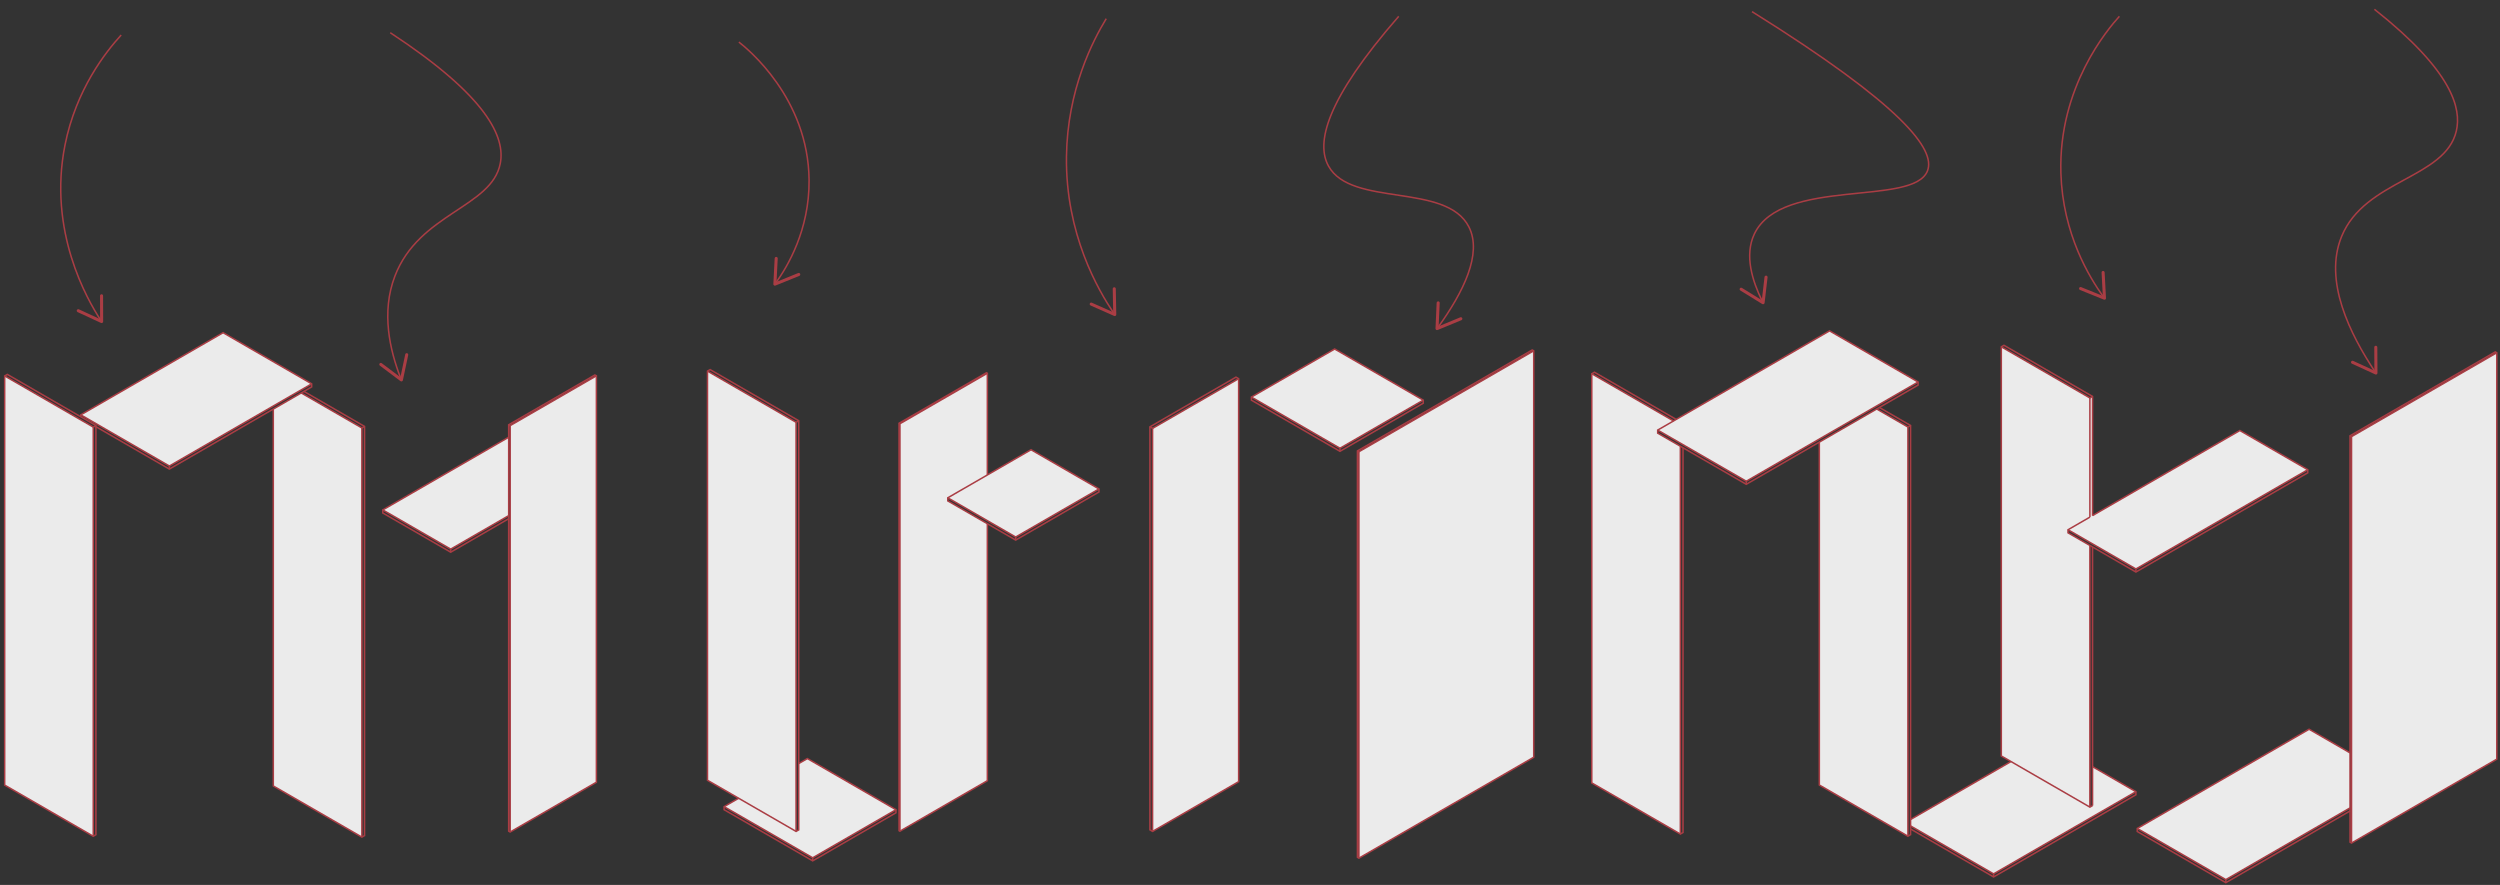 <?xml version="1.0" encoding="utf-8"?>
<!-- Generator: Adobe Illustrator 24.0.2, SVG Export Plug-In . SVG Version: 6.00 Build 0)  -->
<svg version="1.1" id="Layer_1" xmlns="http://www.w3.org/2000/svg" xmlns:xlink="http://www.w3.org/1999/xlink" x="0px" y="0px"
	 viewBox="0 0 1636.77 579.36" style="enable-background:new 0 0 1636.77 579.36;" xml:space="preserve">
<rect x="0" y="0" width="1636.77" height="579.36" fill="#333333" stroke="none"/>
<style type="text/css">
	.st0{fill:#313840;}
	.st1{fill:#D9D7D5;}
	.st2{fill:#437A87;}
	.st3{fill:#A83E44;}
	.st4{fill:none;stroke:#313840;stroke-width:0.25;stroke-miterlimit:10;}
	.st5{fill:#F0EFEF;}
	.st6{fill:#F2F2F2;}
	.st7{fill:#A93F44;}
	.st8{fill:#447B86;}
	.st9{fill:#447B86;stroke:#000000;stroke-width:0.5;stroke-miterlimit:10;}
	.st10{fill:#447B86;stroke:#000000;stroke-width:0.25;stroke-miterlimit:10;}
	.st11{fill:none;}
	.st12{fill:#313840;stroke:#000000;stroke-width:0.25;stroke-linecap:round;stroke-miterlimit:10;}
	.st13{fill:#427B87;}
	.st14{fill:#E8E7E7;}
	.st15{fill:#AA3D44;}
	.st16{fill:#437C87;}
	.st17{fill:none;stroke:#313840;stroke-linecap:round;stroke-miterlimit:10;}
	.st18{fill:none;stroke:#961A1E;stroke-linecap:round;stroke-linejoin:round;stroke-miterlimit:10;}
	.st19{fill:#D9D7D5;stroke:#971B20;stroke-width:7;stroke-linejoin:round;stroke-miterlimit:10;}
	.st20{fill:#971B20;stroke:#971B20;stroke-width:7;stroke-linejoin:round;stroke-miterlimit:10;}
	.st21{fill:none;stroke:#971B20;stroke-width:4;stroke-linejoin:round;stroke-miterlimit:10;}
	.st22{stroke:#971B20;stroke-width:4;stroke-linejoin:round;stroke-miterlimit:10;}
	.st23{fill:none;stroke:#313840;stroke-width:0.25;stroke-linecap:round;stroke-linejoin:round;stroke-miterlimit:10;}
	.st24{fill:#313840;stroke:#D9D7D5;stroke-width:8;stroke-miterlimit:10;}
	.st25{fill:none;stroke:#D9D7D5;stroke-width:8;stroke-miterlimit:10;}
	.st26{fill:none;stroke:#313840;stroke-miterlimit:10;}
	.st27{fill:none;stroke:#427B87;stroke-width:3;stroke-linecap:round;stroke-linejoin:round;stroke-miterlimit:10;}
	.st28{fill:none;stroke:#323941;stroke-miterlimit:10;}
	.st29{fill:#DD2F28;}
	.st30{fill:#FFFFFF;}
	.st31{fill:none;stroke:#313840;stroke-width:0.5;stroke-miterlimit:10;}
	.st32{fill:#6D4340;}
	.st33{fill:#EBEBEB;}
	.st34{fill:none;stroke:#AB3E45;stroke-width:0.25;stroke-miterlimit:10;}
	.st35{fill:none;stroke:#AA3D44;stroke-miterlimit:10;}
	.st36{fill:#D9D7D5;stroke:#AB3E45;stroke-miterlimit:10;}
	.st37{fill:#E8E7E7;stroke:#313840;stroke-width:0.25;stroke-linecap:round;stroke-linejoin:round;stroke-miterlimit:10;}
	.st38{fill:none;stroke:#010101;stroke-width:2;stroke-linecap:round;stroke-linejoin:round;stroke-miterlimit:10;}
	.st39{fill:none;stroke:#010101;stroke-width:0.5;stroke-linecap:round;stroke-linejoin:round;stroke-miterlimit:10;}
	.st40{fill:#A4514F;}
	.st41{fill:#AD504F;}
	.st42{fill:#98504F;}
	.st43{fill:#9C514F;}
	.st44{fill:#A9514F;}
	.st45{fill:#9E504F;}
	.st46{fill:#91514F;}
	.st47{fill:none;stroke:#6D4340;stroke-miterlimit:10;}
</style>
<g>
	<polygon class="st33" points="1539.56,551.94 1539.56,285.86 1634.67,230.94 1634.67,497.03 	"/>
	<polygon class="st33" points="1399.28,542.4 1511.79,477.44 1538.59,492.92 1538.59,528.94 1457.27,575.88 	"/>
	<polygon class="st33" points="1249.13,547.45 1191.13,513.96 1191.13,289.45 1228.68,267.77 1249.13,279.58 	"/>
	<polygon class="st33" points="589.2,544.18 589.2,277.42 646.42,244.39 646.42,310.96 675.03,294.45 719.49,320.12 664.97,351.59 
		620.51,325.92 620.51,327.93 646.42,342.89 646.42,511.14 	"/>
	<polygon class="st33" points="1100.14,292.16 1100.14,546.06 1042.15,512.58 1042.15,244.7 1095.66,275.6 1197.81,216.62 
		1255.8,250.11 1143.29,315.06 1085.3,281.58 1085.3,283.59 	"/>
	<polygon class="st33" points="521.19,276.46 521.19,544.33 522.93,543.33 522.93,499.91 528.59,496.64 586.59,530.13 532.07,561.6 
		474.08,528.12 483.59,522.63 463.19,510.85 463.19,242.98 	"/>
	<polygon class="st33" points="334.01,544.73 334.01,278.65 390.46,246.06 390.46,512.14 	"/>
	<polygon class="st33" points="1398.4,518.33 1305.22,572.13 1250.87,540.74 1250.87,536.54 1316.6,498.59 1310.27,494.94 
		1310.27,227.07 1368.27,260.55 1370.01,259.55 1370.01,337.55 1466.45,281.87 1510.91,307.54 1398.4,372.5 1353.94,346.83 
		1353.94,348.84 1368.27,357.12 1368.27,528.42 1370.01,527.42 1370.01,501.94 	"/>
	<polygon class="st33" points="1004.14,229.68 1004.14,495.77 889.69,561.84 889.69,295.76 	"/>
	<polygon class="st33" points="333.04,337.59 295.07,359.51 250.6,333.84 333.04,286.25 	"/>
	<polygon class="st33" points="754.6,280.46 810.95,247.92 810.95,511.77 754.6,544.31 	"/>
	<polygon class="st33" points="236.93,280.19 236.93,548.06 178.93,514.57 178.93,267.81 197.21,257.26 	"/>
	<polygon class="st33" points="819.3,259.97 873.81,228.5 931.81,261.98 877.29,293.46 	"/>
	<polygon class="st33" points="52.88,271.61 146.06,217.82 204.05,251.3 110.87,305.1 	"/>
	<polygon class="st33" points="61.06,279.62 61.06,547.49 3.06,514.01 3.06,246.13 	"/>
	<polyline class="st35" points="1538.59,528.94 1457.27,575.88 1399.28,542.4 	"/>
	<line class="st35" x1="1042.15" y1="244.7" x2="1095.66" y2="275.6"/>
	<polyline class="st35" points="1230.42,266.77 1250.87,278.57 1250.87,546.44 1249.13,547.45 1191.13,513.96 1191.13,289.45 	"/>
	<line class="st35" x1="334.01" y1="544.73" x2="334.01" y2="278.65"/>
	<line class="st35" x1="236.93" y1="548.06" x2="236.93" y2="280.19"/>
	<line class="st35" x1="810.95" y1="247.92" x2="754.6" y2="280.46"/>
	<polyline class="st35" points="197.21,257.26 236.93,280.19 238.67,279.18 	"/>
	<line class="st35" x1="588.62" y1="277.09" x2="589.2" y2="277.42"/>
	<line class="st35" x1="532.07" y1="563.61" x2="532.07" y2="561.6"/>
	<line class="st35" x1="333.04" y1="337.59" x2="295.07" y2="359.51"/>
	<polyline class="st35" points="1101.88,293.17 1101.88,545.05 1100.14,546.06 1042.15,512.58 1042.15,244.7 1043.89,243.7 
		1097.4,274.59 	"/>
	<line class="st35" x1="3.06" y1="246.13" x2="61.06" y2="279.62"/>
	<line class="st35" x1="1510.91" y1="307.54" x2="1398.4" y2="372.5"/>
	<polyline class="st35" points="1398.4,518.33 1305.22,572.13 1250.87,540.74 	"/>
	<line class="st35" x1="931.81" y1="261.98" x2="877.29" y2="293.46"/>
	<polyline class="st35" points="646.42,342.89 646.42,511.14 589.2,544.18 588.62,543.84 588.62,277.09 645.84,244.05 
		646.42,244.39 646.42,310.96 	"/>
	<polyline class="st35" points="198.95,256.25 238.67,279.18 238.67,547.05 236.93,548.06 178.93,514.57 178.93,267.81 	"/>
	<polyline class="st35" points="819.3,259.97 877.29,293.46 877.29,295.47 	"/>
	<polyline class="st35" points="463.19,242.98 521.19,276.46 522.93,275.46 	"/>
	<line class="st35" x1="521.19" y1="544.33" x2="521.19" y2="276.46"/>
	<polygon class="st35" points="522.93,543.33 521.19,544.33 463.19,510.85 463.19,242.98 464.93,241.98 522.93,275.46 	"/>
	<polyline class="st35" points="1085.3,281.58 1143.29,315.06 1143.29,317.07 	"/>
	<line class="st35" x1="1255.8" y1="250.11" x2="1143.29" y2="315.06"/>
	<polygon class="st35" points="1197.81,216.62 1255.8,250.11 1255.8,252.11 1143.29,317.07 1085.3,283.59 1085.3,281.58 	"/>
	<polyline class="st35" points="1398.4,374.51 1398.4,372.5 1353.94,346.83 	"/>
	<polyline class="st35" points="1370.01,337.55 1466.45,281.87 1510.91,307.54 1510.91,309.55 1398.4,374.51 1353.94,348.84 
		1353.94,346.83 1368.27,338.56 	"/>
	<polyline class="st35" points="52.88,271.61 110.87,305.1 110.87,307.11 	"/>
	<polyline class="st35" points="62.8,279.35 110.87,307.11 204.05,253.31 204.05,251.3 146.06,217.82 52.88,271.61 52.88,272.89 	
		"/>
	<polyline class="st35" points="62.8,278.61 61.06,279.62 61.06,547.49 	"/>
	<polygon class="st35" points="3.06,246.13 4.8,245.13 62.8,278.61 62.8,546.48 61.06,547.49 3.06,514.01 	"/>
	<line class="st35" x1="719.49" y1="320.12" x2="664.97" y2="351.59"/>
	<line class="st35" x1="1457.27" y1="577.89" x2="1457.27" y2="575.88"/>
	<polyline class="st35" points="333.04,339.6 295.07,361.52 250.6,335.85 250.6,333.84 333.04,286.25 	"/>
	<polyline class="st35" points="295.07,361.52 295.07,359.51 250.6,333.84 	"/>
	<line class="st35" x1="889.69" y1="561.84" x2="889.69" y2="295.76"/>
	<polyline class="st35" points="646.42,244.39 589.2,277.42 589.2,544.18 	"/>
	<polygon class="st35" points="931.81,261.98 873.81,228.5 819.3,259.97 819.3,261.98 877.29,295.47 931.81,263.99 	"/>
	<polyline class="st35" points="1538.59,530.95 1457.27,577.89 1399.28,544.41 1399.28,542.4 1511.79,477.44 1538.59,492.92 	"/>
	<polyline class="st35" points="586.59,530.13 532.07,561.6 474.08,528.12 	"/>
	<polyline class="st35" points="522.93,499.91 528.59,496.64 586.59,530.13 586.59,532.14 532.07,563.61 474.08,530.13 
		474.08,528.12 483.59,522.63 	"/>
	<polyline class="st35" points="1310.27,227.07 1368.27,260.55 1370.01,259.55 	"/>
	<line class="st35" x1="1368.27" y1="528.42" x2="1368.27" y2="357.12"/>
	<line class="st35" x1="1370.01" y1="358.12" x2="1370.01" y2="527.42"/>
	<polyline class="st35" points="1370.01,527.42 1368.27,528.42 1310.27,494.94 1310.27,227.07 1312.01,226.07 1370.01,259.55 
		1370.01,337.55 	"/>
	<polyline class="st35" points="390.46,246.06 334.01,278.65 333.04,278.09 	"/>
	<polygon class="st35" points="333.04,544.17 334.01,544.73 390.46,512.14 390.46,246.06 389.49,245.5 333.04,278.09 	"/>
	<polyline class="st35" points="1004.14,229.68 889.69,295.76 888.73,295.2 	"/>
	<polygon class="st35" points="888.73,561.28 889.69,561.84 1004.14,495.77 1004.14,229.68 1003.17,229.12 888.73,295.2 	"/>
	<polyline class="st35" points="1634.67,230.94 1539.56,285.86 1538.59,285.3 	"/>
	<line class="st35" x1="1539.56" y1="551.94" x2="1539.56" y2="285.86"/>
	<polygon class="st35" points="1538.59,551.38 1539.56,551.94 1634.67,497.03 1634.67,230.94 1633.7,230.39 1538.59,285.3 	"/>
	<polyline class="st35" points="664.97,353.6 664.97,351.59 620.51,325.92 	"/>
	<polygon class="st35" points="719.49,320.12 719.49,322.13 664.97,353.6 620.51,327.93 620.51,325.92 675.03,294.45 	"/>
	<polyline class="st35" points="752.86,279.45 754.6,280.46 754.6,544.31 	"/>
	<polygon class="st35" points="810.95,247.92 809.21,246.92 752.86,279.45 752.86,543.3 754.6,544.31 810.95,511.77 	"/>
	<line class="st35" x1="1250.87" y1="536.54" x2="1316.6" y2="498.59"/>
	<line class="st35" x1="1100.14" y1="292.16" x2="1100.14" y2="546.06"/>
	<line class="st35" x1="1228.68" y1="267.77" x2="1249.13" y2="279.58"/>
	<line class="st35" x1="1368.27" y1="338.56" x2="1368.27" y2="260.55"/>
	<polyline class="st35" points="1370.01,501.94 1398.4,518.33 1398.4,520.34 1305.22,574.14 1250.87,542.75 	"/>
	<line class="st35" x1="204.05" y1="251.3" x2="110.87" y2="305.1"/>
	<line class="st35" x1="1305.22" y1="574.14" x2="1305.22" y2="572.13"/>
	<polyline class="st35" points="1250.87,278.57 1249.13,279.58 1249.13,547.45 	"/>
</g>
<g>
	<g>
		<path class="st35" d="M255.5,21.41c64.04,42.03,75.42,68.68,72,85.79c-5.72,28.6-53.15,32.39-68.94,73.53
			c-9.09,23.68-3.35,48.42,3.71,66.7"/>
		<g>
			<path class="st15" d="M248.52,237.99c0.33-0.44,0.96-0.53,1.4-0.2l12.23,9.19l3.16-14.97c0.11-0.54,0.65-0.89,1.18-0.77
				s0.88,0.65,0.77,1.19l-3.48,16.51c-0.07,0.33-0.31,0.61-0.63,0.73c-0.32,0.12-0.68,0.07-0.95-0.14l-13.49-10.14
				c-0.16-0.12-0.27-0.28-0.33-0.45C248.27,238.64,248.31,238.28,248.52,237.99z"/>
		</g>
	</g>
</g>
<g>
	<g>
		<path class="st35" d="M79.33,22.94c-10.19,11.19-29.5,35.59-36.77,72C31.28,151.48,57.2,196.19,65.75,209.36"/>
		<g>
			<path class="st15" d="M50.32,203.01c0.23-0.5,0.83-0.72,1.33-0.49l13.88,6.43l-0.04-15.3c0-0.55,0.45-1,1-1c0.55,0,1,0.45,1,1
				l0.05,16.87c0,0.34-0.17,0.66-0.46,0.84c-0.29,0.18-0.65,0.21-0.96,0.07l-15.31-7.09c-0.18-0.08-0.32-0.21-0.42-0.37
				C50.2,203.7,50.17,203.34,50.32,203.01z"/>
		</g>
	</g>
</g>
<g>
	<g>
		<path class="st35" d="M483.75,27.54c5.54,4.33,45.48,36.67,45.96,90.38c0.29,32.84-14.33,56.83-21.57,67"/>
		<g>
			<path class="st15" d="M508.23,168.19c0.55,0.03,0.98,0.5,0.95,1.05l-0.78,15.28l14.18-5.75c0.51-0.21,1.1,0.04,1.3,0.55
				c0.21,0.51-0.04,1.1-0.55,1.3l-15.63,6.34c-0.32,0.13-0.68,0.09-0.96-0.11s-0.44-0.53-0.42-0.87l0.86-16.85
				c0.01-0.2,0.08-0.38,0.18-0.53C507.55,168.34,507.87,168.18,508.23,168.19z"/>
		</g>
	</g>
</g>
<g>
	<g>
		<path class="st35" d="M1147.07,7.62c99.24,61.97,120.14,90.42,114.89,104.17c-9.03,23.65-95.53,3.97-113.36,41.36
			c-6.7,14.06-1.22,30.99,5.05,43.81"/>
		<g>
			<path class="st15" d="M1139.08,188.83c0.29-0.47,0.91-0.62,1.38-0.33l13.02,8.03l1.77-15.2c0.06-0.55,0.56-0.94,1.11-0.88
				c0.55,0.06,0.94,0.57,0.88,1.11l-1.95,16.76c-0.04,0.34-0.25,0.64-0.56,0.78s-0.67,0.13-0.96-0.05l-14.36-8.85
				c-0.17-0.1-0.29-0.25-0.37-0.41C1138.89,189.5,1138.9,189.14,1139.08,188.83z"/>
		</g>
	</g>
</g>
<g>
	<g>
		<path class="st35" d="M1387.58,10.69c-7.53,8.36-39.97,46.22-38.3,102.64c1.19,39.98,18.89,68.57,27.69,80.79"/>
		<g>
			<path class="st15" d="M1361.24,188.54c0.21-0.51,0.79-0.76,1.3-0.55l14.18,5.73l-0.8-15.28c-0.03-0.55,0.4-1.02,0.95-1.05
				c0.55-0.03,1.02,0.4,1.05,0.95l0.89,16.85c0.02,0.34-0.14,0.67-0.42,0.87s-0.64,0.24-0.96,0.11l-15.64-6.32
				c-0.18-0.07-0.33-0.2-0.44-0.35C1361.16,189.22,1361.11,188.87,1361.24,188.54z"/>
		</g>
	</g>
</g>
<g>
	<g>
		<path class="st35" d="M1554.56,6.09c51.47,40.73,56.99,65.2,53.62,79.66c-7.28,31.2-59.69,31.71-75.06,68.94
			c-12.11,29.32,5.76,64.45,21.64,88.39"/>
		<g>
			<path class="st15" d="M1539.31,236.77c0.23-0.5,0.82-0.72,1.33-0.49l13.9,6.39l-0.09-15.3c0-0.55,0.44-1,0.99-1.01
				c0.55,0,1,0.45,1.01,0.99l0.1,16.87c0,0.34-0.17,0.66-0.46,0.85s-0.65,0.21-0.96,0.07l-15.33-7.04
				c-0.18-0.08-0.32-0.21-0.42-0.37C1539.2,237.45,1539.16,237.09,1539.31,236.77z"/>
		</g>
	</g>
</g>
<g>
	<g>
		<path class="st35" d="M724.26,12.22c-8.59,14.13-25.5,46.32-26.04,90.38c-0.62,50.76,20.86,87.45,30.81,102.19"/>
		<g>
			<path class="st15" d="M713.5,198.7c0.22-0.5,0.81-0.73,1.32-0.51l13.99,6.2l-0.3-15.3c-0.01-0.55,0.43-1.01,0.98-1.02
				c0.55-0.01,1.01,0.43,1.02,0.98l0.33,16.87c0.01,0.34-0.16,0.66-0.45,0.85s-0.65,0.22-0.96,0.08l-15.42-6.84
				c-0.18-0.08-0.33-0.21-0.43-0.36C713.4,199.38,713.36,199.02,713.5,198.7z"/>
		</g>
	</g>
</g>
<g>
	<g>
		<path class="st35" d="M915.75,10.69c-48.13,55.2-54.17,83.16-45.96,98.04c14.96,27.1,77.09,10.62,91.91,39.83
			c8.94,17.6-3.82,42.92-20.03,65.46"/>
		<g>
			<path class="st15" d="M941.63,197.29c0.55,0.02,0.98,0.49,0.95,1.04l-0.68,15.28l14.14-5.85c0.51-0.21,1.1,0.03,1.31,0.54
				c0.21,0.51-0.04,1.1-0.54,1.31l-15.59,6.45c-0.32,0.13-0.68,0.09-0.96-0.11s-0.44-0.52-0.43-0.86l0.75-16.85
				c0.01-0.2,0.07-0.38,0.18-0.53C940.96,197.45,941.28,197.28,941.63,197.29z"/>
		</g>
	</g>
</g>
</svg>
